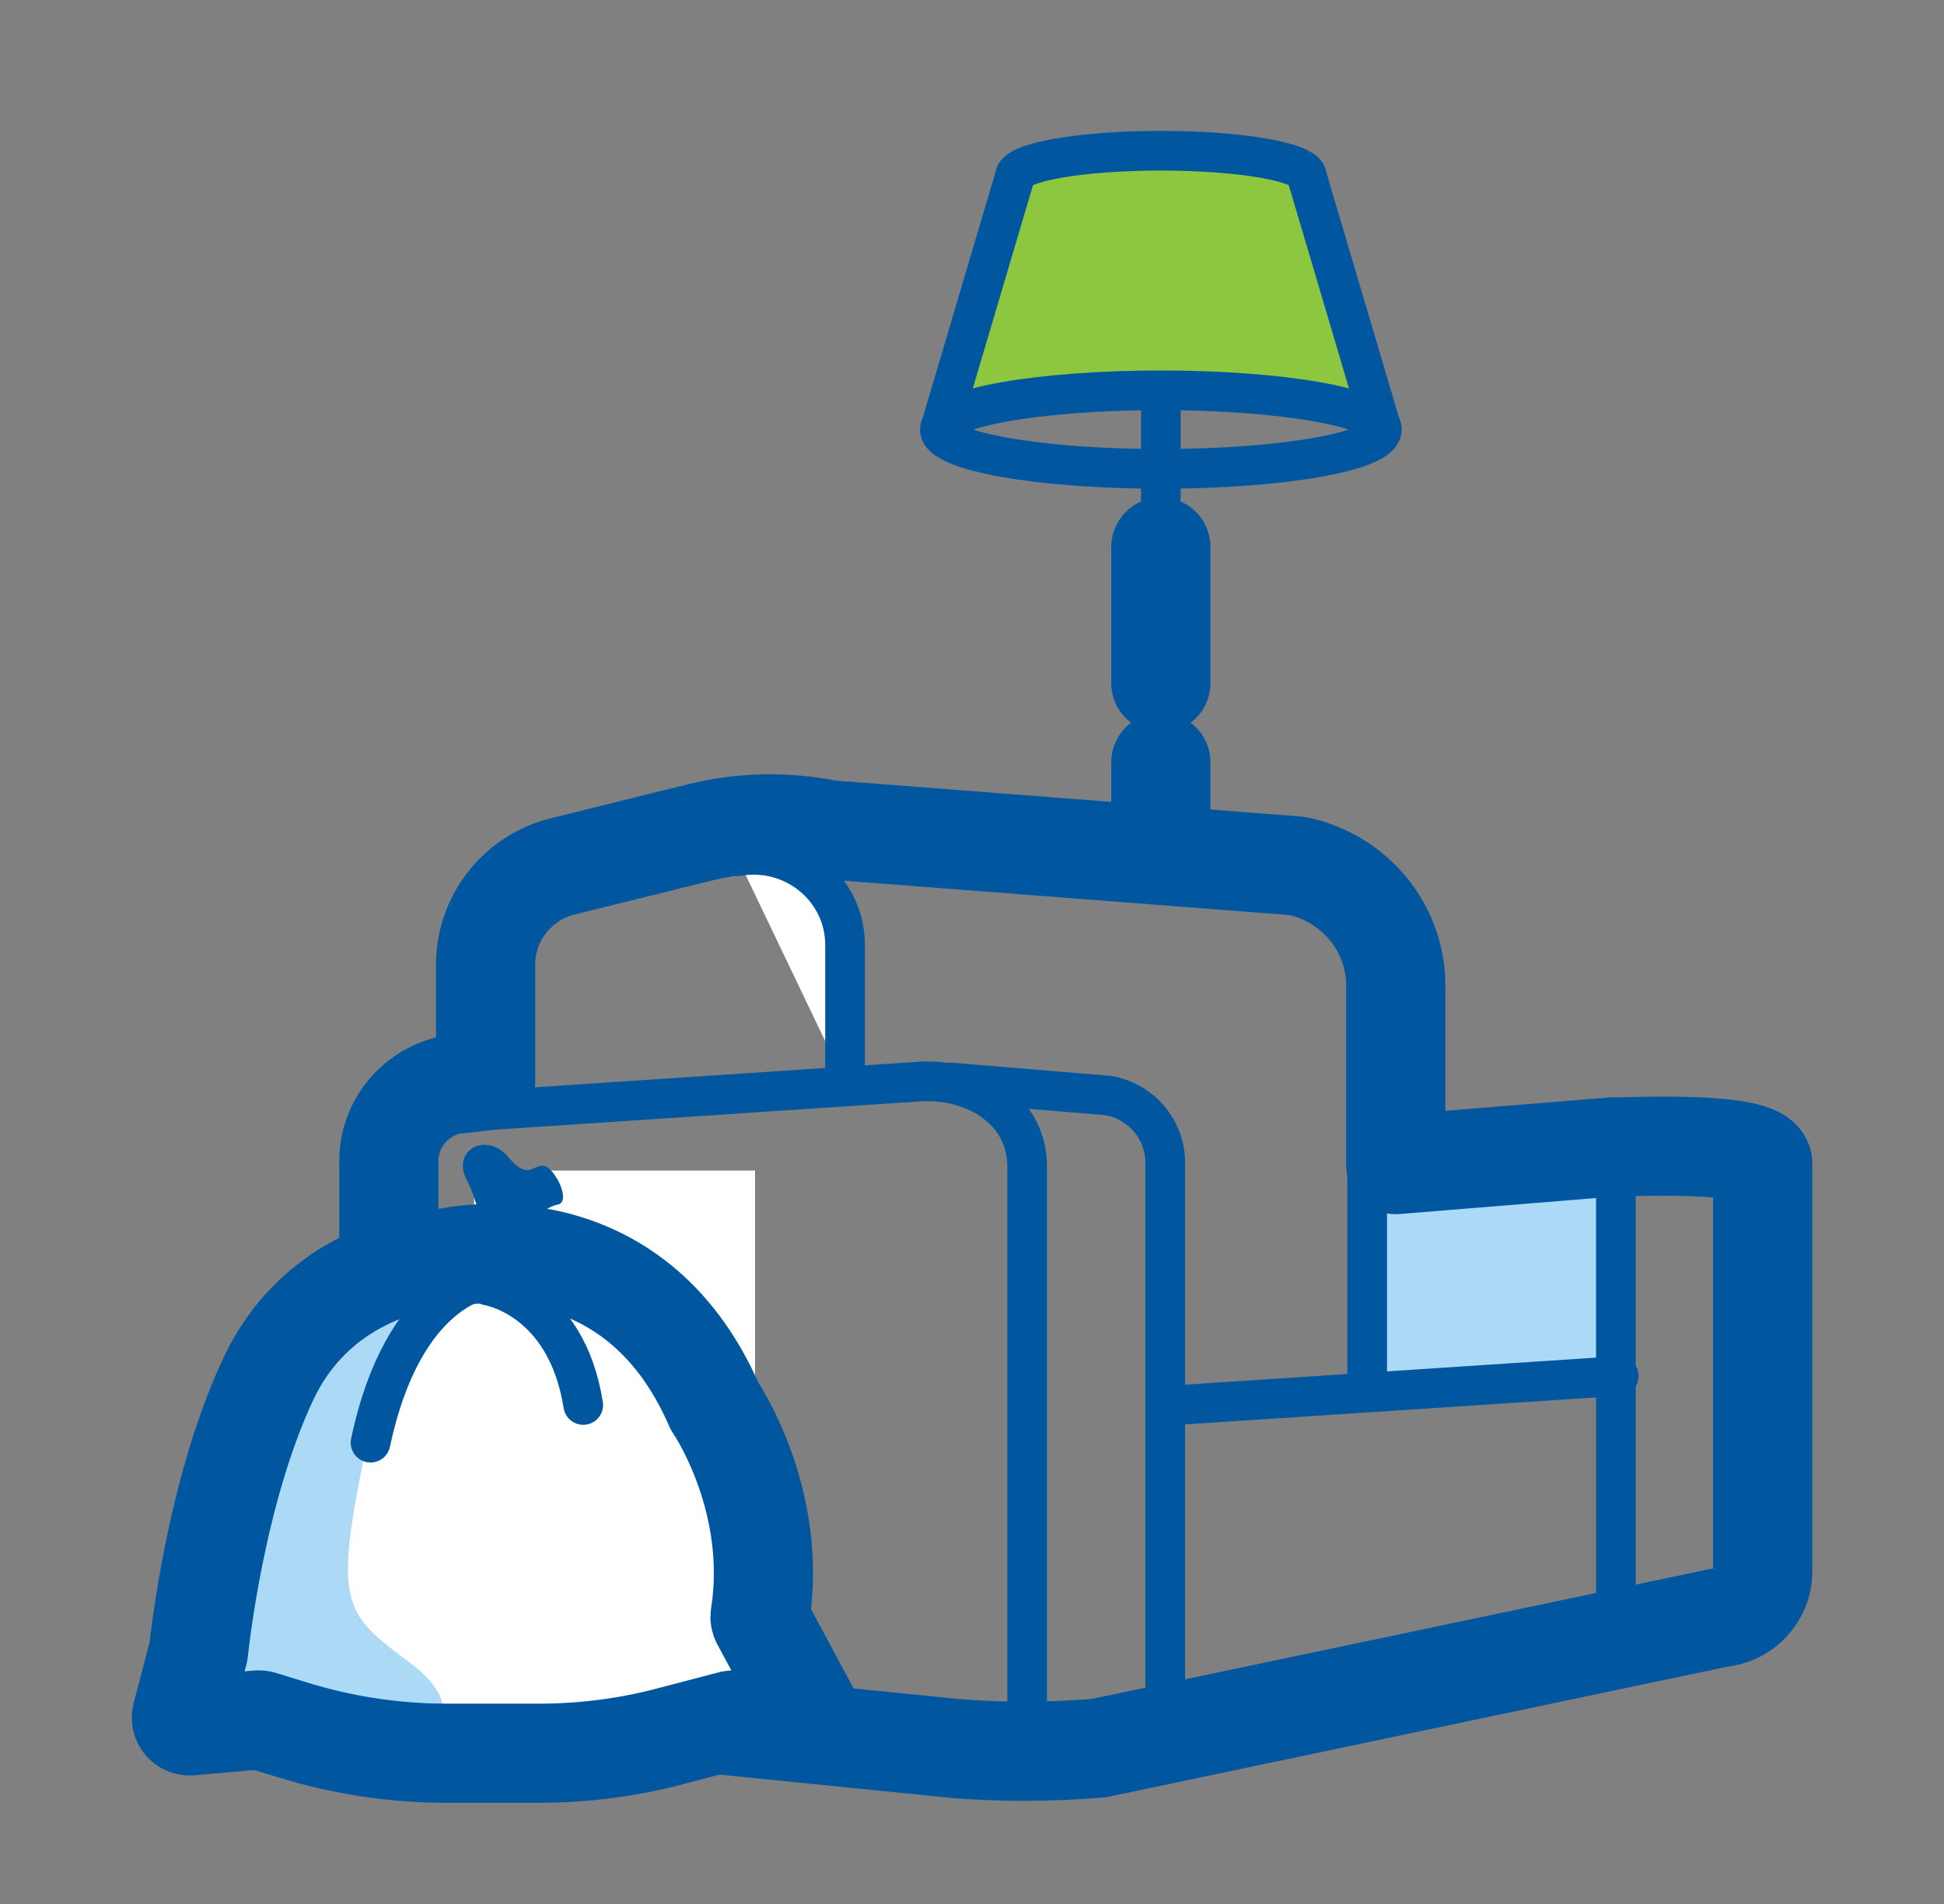 <svg width="49" height="48" viewBox="0 0 49 48" fill="none" xmlns="http://www.w3.org/2000/svg">
<rect x="0" y="0" width="49" height="48" fill="#808080" stroke="none"/>
<path d="M19.031 29.51H11.951V42.11H19.031V29.51Z" fill="white"/>
<path d="M34.59 30.45L40.71 28.92L40.55 34.9L34.59 35.06V30.45Z" fill="#ACD9F5"/>
<path d="M29.261 9.84C26.381 9.84 24.011 10.23 23.721 10.72L25.581 4.44C25.581 4.08 27.231 3.79 29.261 3.79C31.291 3.79 32.941 4.08 32.941 4.44L34.801 10.72C34.511 10.23 32.141 9.84 29.261 9.84Z" fill="#8DC63F"/>
<path d="M29.83 11.81C29.64 11.81 29.45 11.82 29.26 11.82C29.46 11.82 29.65 11.82 29.83 11.81Z" fill="#9CCBE5"/>
<path d="M29.261 11.82C32.338 11.82 34.831 11.377 34.831 10.83C34.831 10.283 32.338 9.84 29.261 9.84C26.185 9.84 23.691 10.283 23.691 10.83C23.691 11.377 26.185 11.82 29.261 11.82Z" stroke="#00579F" stroke-miterlimit="10"/>
<path d="M23.691 10.83L25.581 4.45C25.581 4.09 27.231 3.8 29.261 3.8C31.291 3.8 32.941 4.09 32.941 4.45L34.831 10.83" stroke="#00579F" stroke-miterlimit="10"/>
<path d="M29.26 13.79V17.22" stroke="#00579F" stroke-width="2.5" stroke-miterlimit="10" stroke-linecap="round" stroke-linejoin="round"/>
<path d="M29.26 19.22V20.75" stroke="#00579F" stroke-width="2.5" stroke-miterlimit="10" stroke-linecap="round" stroke-linejoin="round"/>
<path d="M29.26 10.02V17.22" stroke="#00579F" stroke-miterlimit="10"/>
<path d="M29.551 35.43L40.801 34.69" stroke="#00579F" stroke-miterlimit="10" stroke-linecap="round" stroke-linejoin="round"/>
<path d="M18.57 21.59C19.99 21.33 21.3 22.4 21.3 23.82V27.29" fill="white"/>
<path d="M18.57 21.59C19.99 21.33 21.3 22.4 21.3 23.82V27.29" stroke="#00579F" stroke-miterlimit="10" stroke-linecap="round" stroke-linejoin="round"/>
<path d="M40.73 40.59V28.92" stroke="#00579F" stroke-miterlimit="10" stroke-linecap="round" stroke-linejoin="round"/>
<path d="M34.461 29.55V34.56" stroke="#00579F" stroke-miterlimit="10" stroke-linecap="round" stroke-linejoin="round"/>
<path d="M40.761 28.92C40.761 28.92 44.431 28.74 44.431 29.34V30.33V39.62C44.431 40.22 43.961 40.73 43.351 40.78L27.701 44.07C26.491 44.17 25.281 44.18 24.081 44.08L11.141 42.78C10.381 42.7 9.801 42.08 9.801 41.33V29.27C9.801 28.35 10.441 27.56 11.351 27.35L12.241 27.25V24.31C12.241 23.14 13.051 22.12 14.191 21.84L17.621 20.99C18.701 20.72 19.821 20.7 20.901 20.92L32.691 21.83C34.141 22.13 35.181 23.39 35.181 24.84V29.36L40.701 28.91" stroke="#00579F" stroke-width="2.5" stroke-miterlimit="10" stroke-linecap="round" stroke-linejoin="round"/>
<path d="M29.37 43.65V29.31C29.37 28.48 28.77 27.77 27.941 27.62L23.98 27.29" stroke="#00579F" stroke-miterlimit="10" stroke-linecap="round" stroke-linejoin="round"/>
<path d="M12.71 31.26C12.71 31.26 13.68 30.43 14.05 30.37C14.42 30.31 13.98 29.42 13.7 29.39C13.42 29.36 13.32 29.78 12.79 29.15C12.26 28.53 11.38 28.99 11.76 29.74C12.14 30.48 11.97 30.86 12.71 31.26Z" fill="#00579F"/>
<path d="M18.43 43.37L16.901 43.77C15.81 44.06 14.691 44.2 13.57 44.2H11.261C9.941 44.2 8.631 44 7.371 43.61L6.591 43.37C6.561 43.36 6.531 43.36 6.501 43.36L4.801 43.51C4.651 43.52 4.541 43.39 4.581 43.24L4.991 41.68C4.991 41.67 4.991 41.66 5.001 41.65C5.031 41.39 5.431 37.6 6.761 34.77C8.081 31.95 10.95 31.73 11.191 31.72C11.2 31.72 11.21 31.72 11.22 31.72C11.511 31.65 15.96 30.72 18.011 35.45C18.011 35.46 18.02 35.47 18.03 35.48C18.151 35.66 19.601 37.92 19.16 40.73C19.151 40.77 19.16 40.82 19.18 40.86L20.471 43.26C20.55 43.41 20.43 43.59 20.261 43.57L18.52 43.37C18.48 43.36 18.46 43.36 18.43 43.37Z" fill="white"/>
<path d="M11.971 31.7C11.971 31.7 9.841 33.41 9.131 36.95C8.421 40.49 8.731 40.72 10.321 41.91C11.911 43.1 10.791 43.82 10.791 43.82L4.801 44.05L5.391 39.56L7.631 33.19L10.561 31.41L11.971 31.7Z" fill="#ACD9F5"/>
<path d="M18.43 43.37L16.901 43.77C15.81 44.06 14.691 44.2 13.57 44.2H11.261C9.941 44.2 8.631 44 7.371 43.61L6.591 43.37C6.561 43.36 6.531 43.36 6.501 43.36L4.801 43.51C4.651 43.52 4.541 43.39 4.581 43.24L4.991 41.68C4.991 41.67 4.991 41.66 5.001 41.65C5.031 41.39 5.431 37.6 6.761 34.77C8.081 31.95 10.95 31.73 11.191 31.72C11.2 31.72 11.21 31.72 11.22 31.72C11.511 31.65 15.96 30.72 18.011 35.45C18.011 35.46 18.02 35.47 18.03 35.48C18.151 35.66 19.601 37.92 19.16 40.73C19.151 40.77 19.16 40.82 19.18 40.86L20.471 43.26C20.55 43.41 20.43 43.59 20.261 43.57L18.52 43.37C18.48 43.36 18.46 43.36 18.43 43.37Z" stroke="#00579F" stroke-width="2.5" stroke-miterlimit="10" stroke-linecap="round" stroke-linejoin="round"/>
<path d="M12.31 32.23C12.31 32.23 10.18 32.4 9.34 36.37L12.31 32.23Z" fill="white"/>
<path d="M12.31 32.23C12.31 32.23 10.18 32.4 9.34 36.37" stroke="#00579F" stroke-miterlimit="10" stroke-linecap="round" stroke-linejoin="round"/>
<path d="M12.301 32.41C12.301 32.41 14.271 32.71 14.701 35.42L12.301 32.41Z" fill="white"/>
<path d="M12.301 32.41C12.301 32.41 14.271 32.71 14.701 35.42" stroke="#00579F" stroke-miterlimit="10" stroke-linecap="round" stroke-linejoin="round"/>
<path d="M25.89 43.65V29.41C25.89 28.05 24.671 27.23 23.28 27.26L11.56 28.04" stroke="#00579F" stroke-miterlimit="10" stroke-linecap="round" stroke-linejoin="round"/>
</svg>

